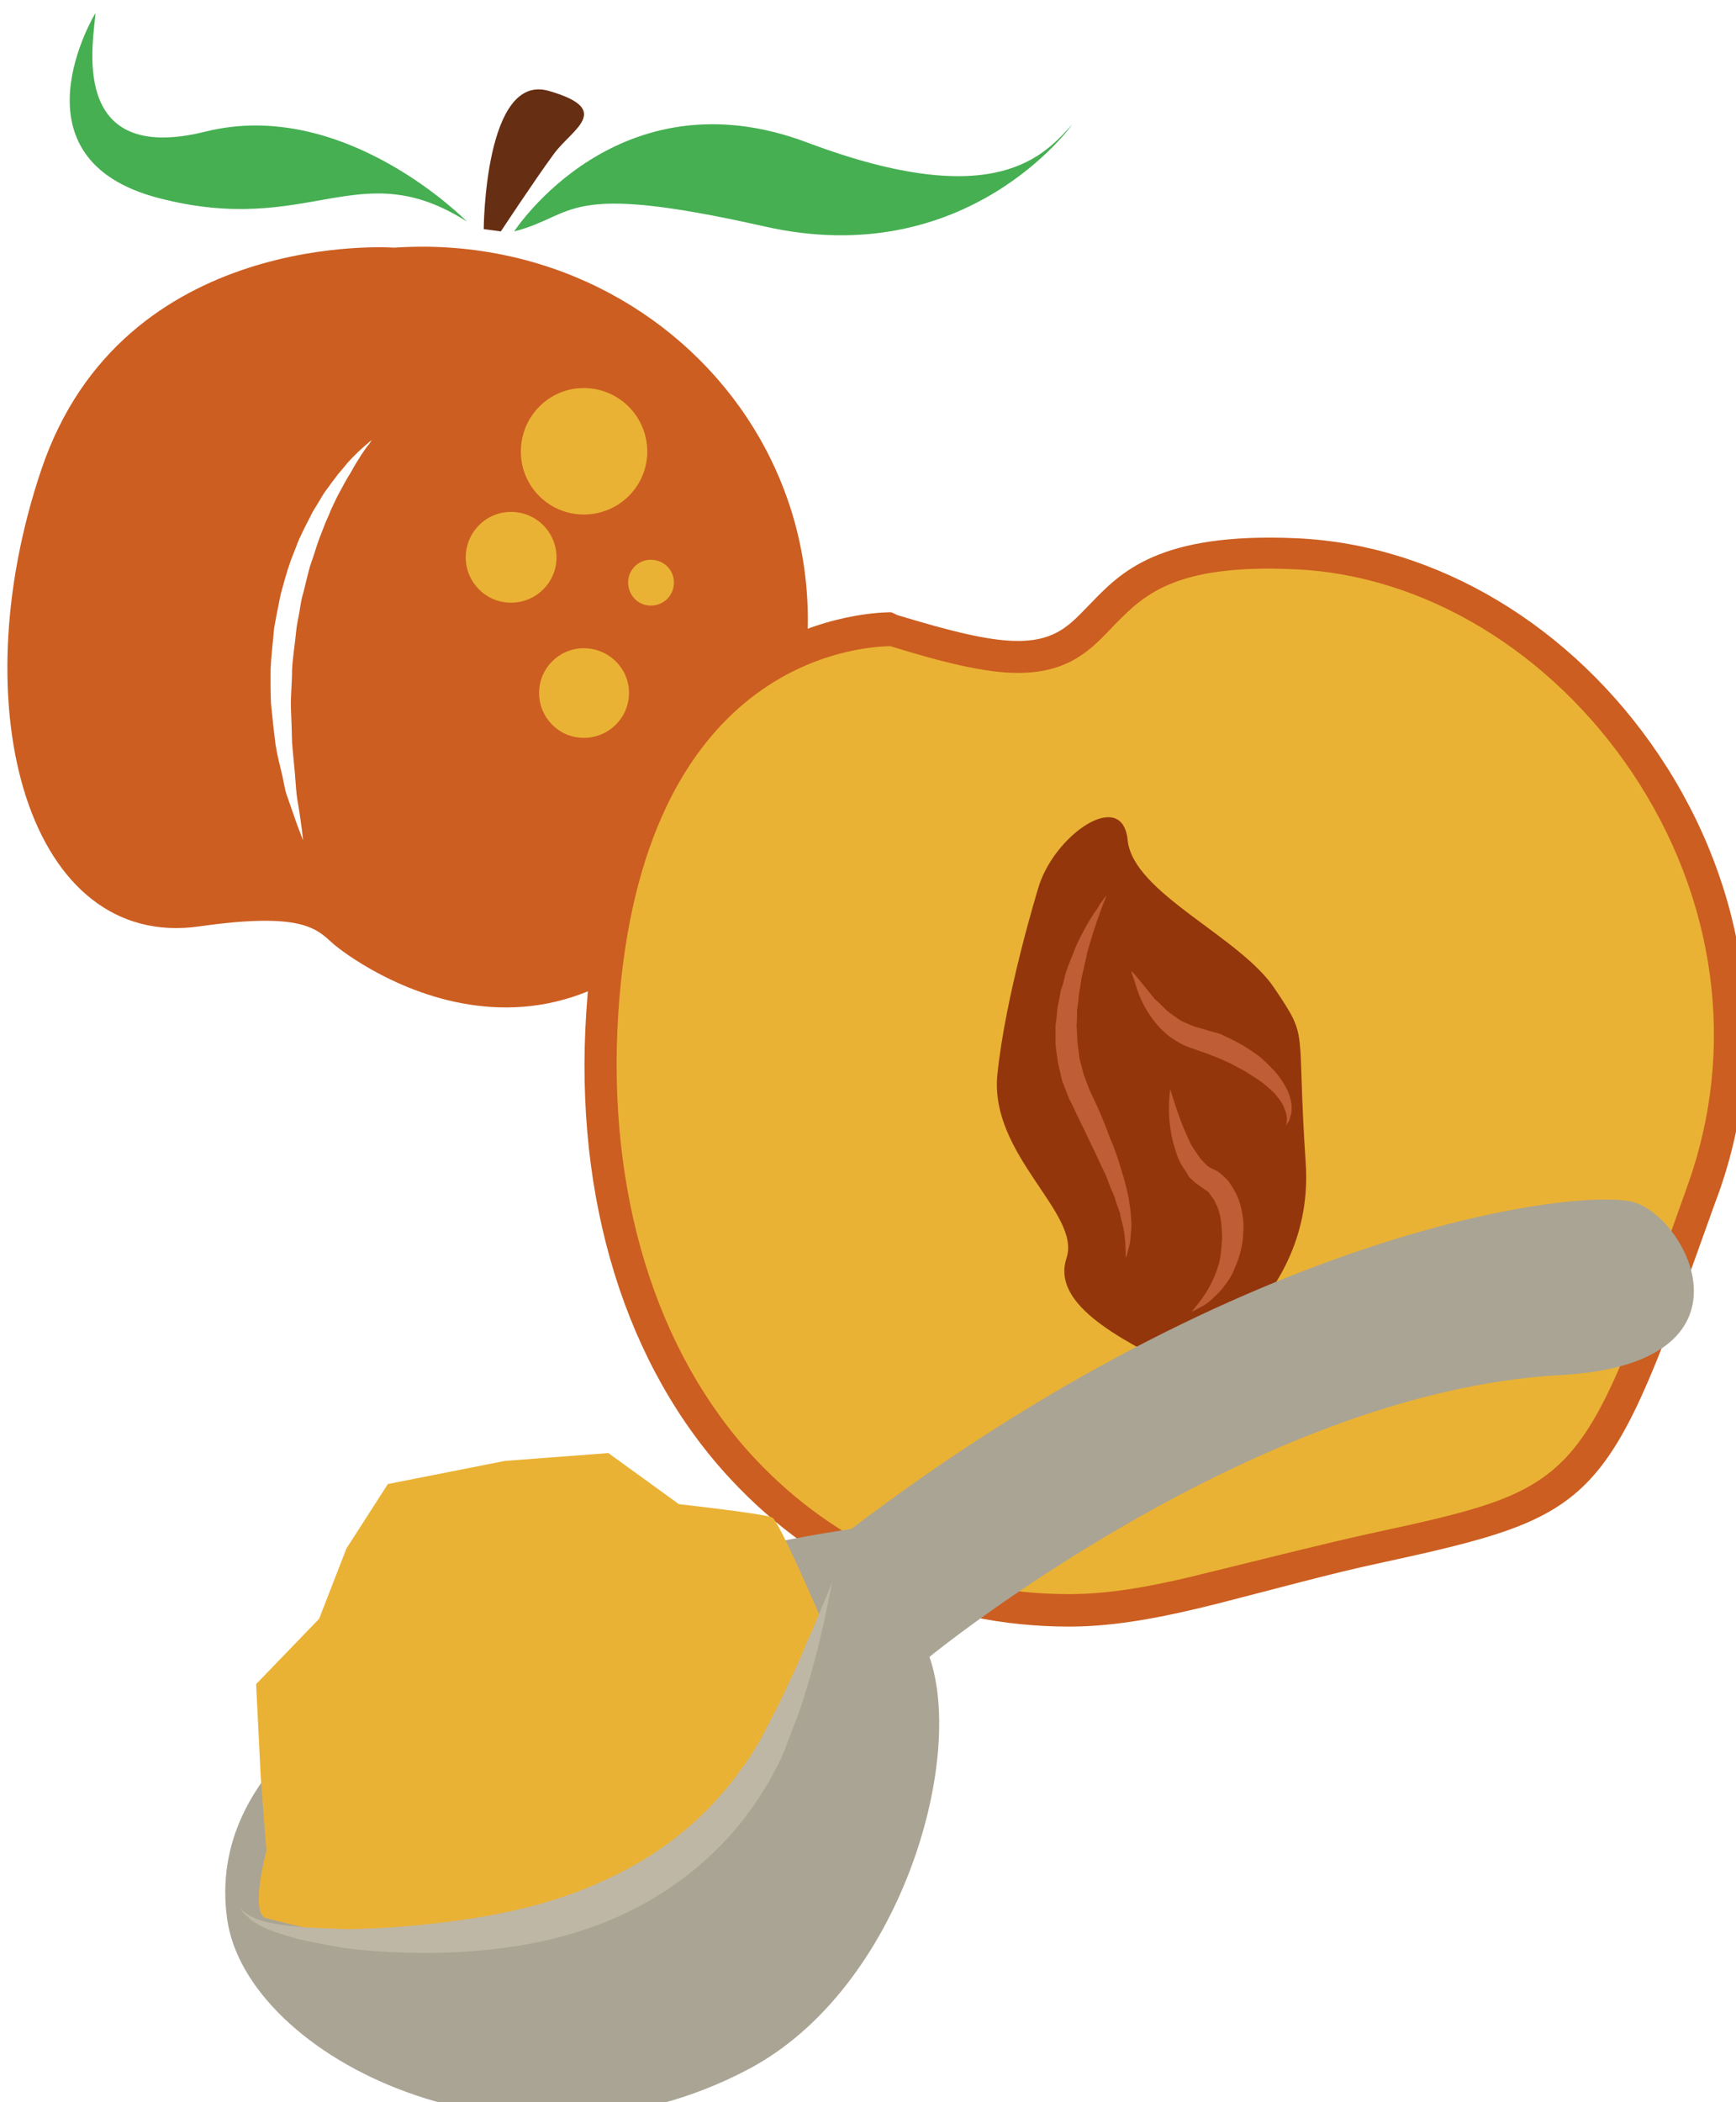 <?xml version="1.0" encoding="UTF-8" standalone="no"?>
<!-- Created with Inkscape (http://www.inkscape.org/) -->

<svg
   xmlns:dc="http://purl.org/dc/elements/1.1/"
   xmlns:cc="http://creativecommons.org/ns#"
   xmlns:rdf="http://www.w3.org/1999/02/22-rdf-syntax-ns#"
   xmlns:svg="http://www.w3.org/2000/svg"
   xmlns="http://www.w3.org/2000/svg"
   xmlns:sodipodi="http://sodipodi.sourceforge.net/DTD/sodipodi-0.dtd"
   xmlns:inkscape="http://www.inkscape.org/namespaces/inkscape"
   width="653.771mm"
   height="791.434mm"
   viewBox="0 0 653.771 791.434"
   version="1.1"
   id="svg8"
   inkscape:version="0.92.4 (5da689c313, 2019-01-14)"
   sodipodi:docname="4616.svg">
  <defs
     id="defs2">
    <style
       type="text/css"
       id="style2"><![CDATA[
    .fil5 {fill:#45AF51;fill-rule:nonzero}
    .fil4 {fill:#662E12;fill-rule:nonzero}
    .fil2 {fill:#93360C;fill-rule:nonzero}
    .fil9 {fill:#AAA494;fill-rule:nonzero}
    .fil3 {fill:#BF5D36;fill-rule:nonzero}
    .fil11 {fill:#BFB7A5;fill-rule:nonzero}
    .fil1 {fill:#CC5E21;fill-rule:nonzero}
    .fil8 {fill:#D8D8D8;fill-rule:nonzero}
    .fil10 {fill:#E5E1DA;fill-rule:nonzero}
    .fil7 {fill:#E6E6E6;fill-rule:nonzero}
    .fil0 {fill:#EAB234;fill-rule:nonzero}
    .fil6 {fill:#F4F2F2;fill-rule:nonzero}
    .fil12 {fill:white;fill-rule:nonzero}
   ]]></style>
  </defs>
  <sodipodi:namedview
     id="base"
     pagecolor="#ffffff"
     bordercolor="#666666"
     borderopacity="1.0"
     inkscape:pageopacity="0.0"
     inkscape:pageshadow="2"
     inkscape:zoom="0.175"
     inkscape:cx="2308.486"
     inkscape:cy="1454.2479"
     inkscape:document-units="mm"
     inkscape:current-layer="Vrstva_x0020_1"
     showgrid="false"
     inkscape:window-width="1920"
     inkscape:window-height="1051"
     inkscape:window-x="-9"
     inkscape:window-y="-9"
     inkscape:window-maximized="1" />
  <g
     inkscape:label="Vrstva 1"
     inkscape:groupmode="layer"
     id="layer1"
     transform="translate(1193.891,656.115)">
    <g
       transform="matrix(0.265,0,0,0.265,-2958.649,-3764.553)"
       id="Vrstva_x0020_1">
      <path
         d="m 7184.135,12360.751 c -2.884,2.885 -6.593,8.654 -11.126,15.247 -4.533,7.005 -9.889,15.658 -15.246,25.547 -6.181,9.478 -11.95,20.603 -18.543,32.965 -3.296,6.181 -6.181,13.186 -9.477,19.778 -2.472,7.005 -6.181,14.01 -9.065,21.428 -2.472,7.005 -5.769,14.422 -8.653,22.663 -2.885,7.829 -4.945,15.658 -7.829,23.899 -6.181,16.071 -9.477,33.79 -14.01,51.096 -2.885,8.653 -3.709,17.719 -5.357,26.784 -1.648,9.066 -3.708,18.131 -4.533,26.784 -1.648,18.542 -4.945,36.674 -5.769,54.804 0,18.13 -2.06,35.849 -1.648,53.155 0.824,17.307 1.236,34.201 1.648,50.271 1.236,15.659 2.884,30.905 4.12,44.503 1.236,14.422 1.648,26.784 3.709,38.321 2.06,11.126 3.296,21.016 4.533,29.257 2.472,16.894 3.297,26.372 3.297,26.372 0,0 -3.709,-9.065 -9.477,-24.724 -2.472,-7.829 -6.181,-17.307 -9.889,-28.432 -1.648,-5.356 -4.121,-11.125 -5.769,-17.307 -1.236,-6.181 -2.884,-13.185 -4.121,-20.19 -3.296,-14.01 -7.417,-29.257 -9.889,-45.327 -2.06,-16.483 -4.121,-33.79 -5.769,-51.508 -1.236,-9.065 -0.824,-18.131 -1.236,-27.607 0,-9.066 0,-18.543 0,-28.02 0.824,-18.955 3.296,-38.322 4.945,-57.689 1.648,-9.477 3.296,-18.955 5.357,-28.432 2.06,-9.477 3.296,-18.955 6.181,-28.02 4.945,-18.543 10.302,-36.673 17.306,-53.156 3.296,-8.653 6.181,-16.894 10.302,-24.723 3.708,-8.241 7.829,-15.659 11.538,-23.076 3.296,-7.417 7.829,-14.422 11.95,-21.015 4.121,-6.592 7.417,-13.186 11.95,-18.955 4.533,-5.769 8.241,-11.537 12.362,-16.481 3.709,-5.769 8.241,-9.89 11.95,-14.835 7.005,-9.065 14.422,-16.07 20.191,-21.839 12.362,-11.538 19.779,-17.306 19.779,-17.306 0,0 -1.236,2.06 -3.709,5.768 z m 35.437,-278.963 c 0,0 -385.688,-28.433 -501.476,315.637 -115.789,343.245 -15.658,682.782 224.572,648.581 147.517,-21.015 166.884,3.709 190.371,24.723 23.899,21.016 349.838,269.9 591.717,-161.527 242.291,-431.014 -84.06,-855.847 -505.185,-827.414 z"
         style="fill:#cc5e21;fill-rule:nonzero;stroke-width:0.412"
         id="path19"
         class="fil1"
         inkscape:connector-curvature="0" />
      <path
         d="m 7346.899,12055.416 c 0,0 1.236,-223.748 93.126,-196.141 92.301,26.784 31.729,54.392 6.181,89.829 -26.372,35.849 -74.995,109.608 -74.995,109.608 z"
         style="fill:#662e12;fill-rule:nonzero;stroke-width:0.412"
         id="path21"
         class="fil4"
         inkscape:connector-curvature="0" />
      <path
         d="m 7390.165,12058.712 c 0,0 147.517,-227.869 417.004,-126.091 269.899,101.367 337.477,15.659 376.211,-25.959 0,0 -148.754,210.15 -437.195,145.045 -288.854,-65.106 -265.778,-16.07 -356.019,7.005 z"
         style="fill:#45af51;fill-rule:nonzero;stroke-width:0.412"
         id="path23"
         class="fil5"
         inkscape:connector-curvature="0" />
      <path
         d="m 7322.999,12044.702 c 0,0 -173.477,-177.185 -371.678,-127.739 -198.201,49.035 -157.819,-133.506 -156.171,-168.532 0,0 -126.09,206.854 89.829,262.894 215.507,56.04 283.909,-64.694 438.019,33.377 z"
         style="fill:#45af51;fill-rule:nonzero;stroke-width:0.412"
         id="path25"
         class="fil5"
         inkscape:connector-curvature="0" />
      <path
         d="m 7579.301,12371.465 c 0,49.447 -40.382,89.417 -90.241,89.417 -49.447,0 -89.417,-39.97 -89.417,-89.417 0,-49.859 39.97,-90.241 89.417,-90.241 49.859,0 90.241,40.382 90.241,90.241 z"
         style="fill:#eab234;fill-rule:nonzero;stroke-width:0.412"
         id="path27"
         class="fil0"
         inkscape:connector-curvature="0" />
      <path
         d="m 7617.21,12557.304 c 0,18.543 -14.422,32.964 -32.965,32.964 -17.719,0 -32.141,-14.421 -32.141,-32.964 0,-17.719 14.422,-32.141 32.141,-32.141 18.543,0 32.965,14.422 32.965,32.141 z"
         style="fill:#eab234;fill-rule:nonzero;stroke-width:0.412"
         id="path29"
         class="fil0"
         inkscape:connector-curvature="0" />
      <path
         d="m 7553.341,12714.299 c 0,35.436 -28.844,63.868 -64.281,63.868 -35.025,0 -63.457,-28.432 -63.457,-63.868 0,-35.026 28.432,-63.457 63.457,-63.457 35.437,0 64.281,28.431 64.281,63.457 z"
         style="fill:#eab234;fill-rule:nonzero;stroke-width:0.412"
         id="path31"
         class="fil0"
         inkscape:connector-curvature="0" />
      <path
         d="m 7450.326,12521.867 c 0,35.437 -28.844,64.281 -64.693,64.281 -35.437,0 -64.281,-28.844 -64.281,-64.281 0,-35.85 28.844,-64.694 64.281,-64.694 35.849,0 64.693,28.844 64.693,64.694 z"
         style="fill:#eab234;fill-rule:nonzero;stroke-width:0.412"
         id="path33"
         class="fil0"
         inkscape:connector-curvature="0" />
      <path
         d="m 7928.877,12621.477 c 0,0 -377.879,-14.246 -413.157,544.771 -36.635,560.373 338.531,948.429 865.662,815.459 550.198,-138.398 508.814,-33.921 698.093,-560.374 156.036,-435.545 -184.53,-887.372 -578.691,-905.689 -393.483,-18.317 -170.283,229.984 -571.907,105.833 z"
         style="fill:#eab234;fill-rule:nonzero;stroke-width:0.678"
         id="path7"
         class="fil0"
         inkscape:connector-curvature="0" />
      <path
         d="m 7924.806,12647.936 c -47.489,0.678 -354.135,23.066 -386.699,521.704 -16.282,253.728 52.917,480.999 194.028,632.286 116.01,123.472 270.011,192.671 447.078,192.671 v 0 c 63.093,0 129.578,-13.569 196.741,-30.529 90.908,-22.388 166.891,-41.384 227.949,-54.952 301.218,-65.128 301.218,-66.485 449.791,-483.712 l 4.071,-11.534 c 69.877,-194.027 40.705,-407.729 -78.697,-586.153 -115.331,-171.64 -295.112,-280.866 -478.963,-289.007 -174.354,-8.141 -217.094,38.67 -258.478,80.732 -29.85,31.207 -61.058,66.485 -135.684,66.485 v 0 c -45.454,0 -104.477,-14.247 -181.138,-37.991 z m 254.407,1392.793 v 0 c -189.279,0 -356.17,-75.304 -480.32,-208.274 -149.931,-160.107 -223.878,-398.232 -206.239,-664.851 35.278,-550.875 392.805,-567.836 433.51,-567.836 l 8.819,4.071 c 73.948,22.387 129.578,36.634 170.283,36.634 h 0.678 c 55.63,0 75.305,-24.423 103.12,-52.916 42.74,-44.098 96.335,-101.763 293.077,-92.944 198.777,8.82 391.447,124.151 514.92,308.002 127.542,189.957 158.75,418.585 83.445,626.181 l -4.07,10.854 c -154.68,432.831 -157.394,441.651 -482.356,512.206 -60.379,12.89 -137.041,33.921 -227.27,56.988 -70.555,17.638 -140.433,31.885 -207.596,31.885 z"
         style="fill:#cc5e21;fill-rule:nonzero;stroke-width:0.678"
         id="path9"
         class="fil1"
         inkscape:connector-curvature="0" />
      <path
         d="m 8134.438,12993.251 c 0,0 -46.133,149.93 -57.666,263.905 -10.855,113.974 119.402,196.741 98.371,259.834 -21.031,63.093 66.485,111.939 164.856,159.428 0,0 188.6,-94.978 175.032,-294.433 -13.568,-199.455 5.427,-173.675 -44.097,-247.623 -48.846,-73.948 -201.49,-135.684 -208.953,-210.988 -7.463,-75.305 -106.512,-6.106 -127.543,69.877 z"
         style="fill:#93360c;fill-rule:nonzero;stroke-width:0.678"
         id="path11"
         class="fil2"
         inkscape:connector-curvature="0" />
      <path
         d="m 8232.13,13002.07 c 0,0 -13.568,31.208 -27.137,79.375 -2.714,12.212 -5.427,25.102 -8.819,39.349 -0.678,6.784 -2.035,13.568 -3.392,21.031 -0.678,8.141 -1.357,14.925 -2.714,23.066 0,6.784 0,14.925 -0.678,22.388 0.678,8.141 0.678,15.603 1.357,23.744 0.678,7.463 2.035,14.925 2.714,22.388 l 6.106,23.066 8.141,21.71 c 3.392,7.462 7.463,15.603 10.855,23.066 6.784,14.925 12.89,30.529 18.317,45.454 6.784,14.925 11.533,29.85 15.604,43.419 4.749,14.925 8.141,28.493 10.855,41.383 0.678,6.106 2.035,12.212 2.714,18.996 0.678,5.427 0.678,11.533 1.357,16.961 0,10.176 -1.357,19.674 -2.035,27.136 -1.357,7.463 -3.392,12.89 -4.071,16.961 -1.357,4.07 -2.035,5.427 -2.035,5.427 0,0 0,-8.141 -0.678,-22.388 -0.678,-4.07 -0.678,-8.141 -1.357,-12.211 -0.678,-4.071 -1.357,-9.498 -2.714,-13.569 -1.357,-5.427 -2.714,-10.176 -3.392,-15.603 -2.035,-5.428 -4.071,-11.533 -6.106,-16.961 -1.357,-6.105 -4.071,-12.211 -6.784,-17.639 -2.714,-6.784 -4.749,-12.89 -7.463,-19.674 -6.784,-12.89 -12.211,-26.458 -19.674,-41.383 -6.784,-14.247 -13.568,-28.494 -21.031,-43.419 -3.392,-7.463 -6.784,-14.925 -10.855,-22.388 l -10.176,-25.78 -6.106,-26.458 c -1.357,-9.498 -2.714,-17.639 -3.392,-26.458 0,-9.498 0,-17.639 0,-26.459 1.357,-8.819 2.035,-17.639 2.714,-25.101 2.035,-8.82 3.392,-16.282 4.749,-24.423 2.714,-7.463 4.749,-14.926 6.106,-21.71 2.035,-7.462 4.749,-14.247 7.463,-21.031 2.714,-6.784 5.427,-12.89 7.463,-18.995 10.855,-23.745 21.709,-42.062 30.529,-54.274 7.463,-12.89 13.568,-18.996 13.568,-18.996 z"
         style="fill:#bf5d36;fill-rule:nonzero;stroke-width:0.678"
         id="path13"
         class="fil3"
         inkscape:connector-curvature="0" />
      <path
         d="m 8267.407,13109.26 c 0,0 3.392,3.393 9.498,10.855 6.106,7.463 14.247,17.639 23.745,29.172 5.427,4.749 11.533,10.855 16.96,16.282 6.784,5.428 13.568,10.177 21.031,14.925 8.141,3.393 15.604,7.463 24.423,9.498 8.819,2.714 18.996,5.428 30.529,8.82 10.176,4.749 20.352,9.498 29.85,14.925 9.498,5.427 18.317,11.533 26.458,17.639 8.141,6.784 14.925,14.247 21.709,21.031 6.106,7.462 11.533,14.925 15.604,23.066 4.071,6.784 6.106,14.925 7.463,21.709 0.678,7.463 0.678,13.569 -1.357,18.318 -0.678,5.427 -2.714,8.141 -4.071,10.176 -1.357,2.035 -2.035,3.392 -2.035,3.392 0,0 0,-1.357 0.678,-3.392 0,-2.714 0.678,-6.106 0,-10.855 -0.678,-4.07 -2.714,-8.819 -4.749,-14.246 -2.714,-5.428 -6.784,-10.177 -10.855,-15.604 -4.749,-5.427 -10.855,-10.176 -16.96,-15.604 -6.784,-5.427 -14.247,-9.498 -22.388,-14.925 -6.784,-4.749 -16.282,-8.819 -24.423,-13.568 -8.819,-4.071 -17.639,-8.141 -27.137,-11.533 -7.463,-3.393 -17.639,-6.106 -27.815,-10.177 -11.533,-3.392 -21.709,-9.498 -30.529,-15.603 -17.639,-12.89 -29.172,-29.851 -37.313,-44.098 -7.463,-14.246 -11.533,-27.136 -14.247,-36.634 -1.357,-4.071 -2.714,-7.463 -3.392,-9.498 -0.678,-2.714 -0.678,-4.071 -0.678,-4.071 z"
         style="fill:#bf5d36;fill-rule:nonzero;stroke-width:0.678"
         id="path15"
         class="fil3"
         inkscape:connector-curvature="0" />
      <path
         d="m 8322.359,13277.508 c 0,0 2.035,4.749 4.749,14.926 3.392,9.497 7.463,23.066 13.568,37.991 3.392,8.141 6.784,15.604 10.855,24.423 4.071,7.463 10.176,15.604 14.925,22.388 l 4.749,4.749 4.749,4.749 c 2.035,1.357 3.392,2.035 4.749,2.713 l 8.141,4.071 c 4.071,2.035 10.855,8.819 16.282,14.247 4.071,6.105 8.141,12.211 10.855,17.639 6.106,12.211 8.819,25.779 10.176,37.991 0.678,5.427 0.678,12.212 0,18.317 0,6.106 -0.678,12.212 -2.035,18.318 -2.035,10.854 -5.427,21.709 -10.176,31.885 -3.392,9.498 -8.819,17.639 -14.925,25.102 -4.749,7.462 -11.533,12.89 -16.96,18.317 -4.749,4.749 -10.176,8.141 -14.925,10.855 -8.819,4.749 -14.247,7.462 -14.247,7.462 0,0 4.071,-5.427 10.176,-12.89 2.714,-3.392 6.106,-8.141 10.176,-14.246 3.392,-5.428 6.784,-11.533 10.176,-18.996 1.357,-3.392 3.392,-7.463 4.749,-11.533 1.357,-4.071 2.714,-8.141 4.071,-12.89 2.035,-8.141 2.714,-17.639 3.392,-27.137 1.357,-10.176 0,-19.674 -0.678,-29.172 -1.357,-10.176 -3.392,-18.996 -8.141,-27.815 -1.357,-4.071 -4.071,-7.463 -6.784,-10.855 -2.035,-2.713 -2.035,-4.749 -8.141,-8.141 l -6.784,-4.749 c -2.714,-2.035 -6.106,-4.07 -8.141,-6.105 l -7.463,-6.785 -4.749,-8.141 c -7.463,-10.176 -12.211,-20.352 -14.925,-30.529 -3.392,-9.497 -5.427,-19.674 -6.784,-28.493 -2.714,-16.961 -2.714,-31.886 -2.035,-42.062 0.678,-10.176 1.357,-15.604 1.357,-15.604 z"
         style="fill:#bf5d36;fill-rule:nonzero;stroke-width:0.678"
         id="path17"
         class="fil3"
         inkscape:connector-curvature="0" />
      <g
         id="_547400224"
         transform="matrix(0.807,0.164,-0.164,0.807,2905.173,73.968)">
        <path
           d="m 8329.652,16128.191 c 79.378,227.916 581.579,365.452 934.456,74.662 227.916,-187.834 260.139,-595.725 163.471,-758.41 0,0 457.404,-559.574 969.822,-693.18 340.303,-88.023 163.471,-308.08 66.017,-317.511 -93.524,-7.859 -642.88,172.116 -1211.884,821.285 0,0 -1093.997,382.741 -921.881,873.154 z"
           style="fill:#aaa494;fill-rule:nonzero;stroke-width:0.786"
           id="path45"
           class="fil9"
           inkscape:connector-curvature="0" />
        <path
           d="m 8395.669,16114.045 c 304.15,18.076 771.771,-30.651 833.073,-700.253 0,0 -101.383,-146.181 -114.744,-150.896 -13.361,-3.93 -162.685,9.431 -162.685,9.431 l -136.75,-62.088 -172.116,48.727 -190.192,79.378 -47.941,123.389 -22.006,128.104 -84.093,132.035 39.296,154.04 35.366,124.175 c 0,0 -7.073,113.172 22.792,113.958 z"
           style="fill:#eab234;fill-opacity:1;fill-rule:nonzero;stroke-width:0.786"
           id="path47"
           class="fil10"
           inkscape:connector-curvature="0" />
        <path
           d="m 9237.387,15351.704 c 0,0 0,18.862 0,53.443 0,17.29 -0.786,37.724 -1.572,62.873 -0.786,11.789 -1.572,25.15 -2.358,39.296 -0.786,13.361 -2.358,28.293 -3.93,43.226 -2.358,31.436 -9.431,65.231 -14.932,101.383 -0.786,4.715 -2.358,9.431 -2.358,14.147 -1.572,3.929 -3.144,9.431 -3.93,13.36 -3.144,9.431 -5.502,18.862 -8.645,29.079 -7.073,18.862 -13.361,38.51 -22.792,57.372 -34.58,77.806 -94.31,154.826 -172.902,214.556 -78.592,59.729 -165.829,95.096 -245.992,117.887 -79.378,22.792 -153.254,33.795 -216.127,39.296 -30.651,0.786 -58.944,1.572 -84.093,0.786 -24.363,-1.572 -46.369,-3.929 -62.873,-7.859 -8.645,-1.572 -15.718,-5.501 -22.006,-7.073 -6.287,-3.93 -11.789,-6.288 -14.932,-8.645 -7.073,-5.502 -11.003,-9.431 -11.003,-9.431 0,-0.786 14.932,14.146 49.513,14.932 16.504,0.786 36.938,-0.786 61.302,-3.144 23.578,-3.143 51.085,-7.859 80.164,-12.574 59.73,-13.361 128.105,-32.223 202.767,-59.73 74.662,-27.507 152.468,-63.659 223.201,-117.888 70.733,-52.656 126.533,-117.887 162.685,-185.476 10.217,-17.291 17.29,-34.581 25.149,-51.085 3.93,-7.859 7.073,-16.504 10.217,-25.149 1.572,-3.93 3.144,-7.86 4.715,-12.575 1.572,-3.93 2.358,-7.859 3.93,-11.789 9.431,-33.794 19.648,-66.017 25.935,-95.882 3.93,-14.932 7.073,-28.293 10.217,-41.653 3.144,-13.361 5.502,-26.722 7.859,-38.51 5.501,-23.578 9.431,-44.012 12.575,-60.516 7.073,-33.795 10.217,-52.657 10.217,-52.657 z"
           style="fill:#bfb7a5;fill-rule:nonzero;stroke-width:0.786"
           id="path49"
           class="fil11"
           inkscape:connector-curvature="0" />
      </g>
    </g>
  </g>
</svg>

